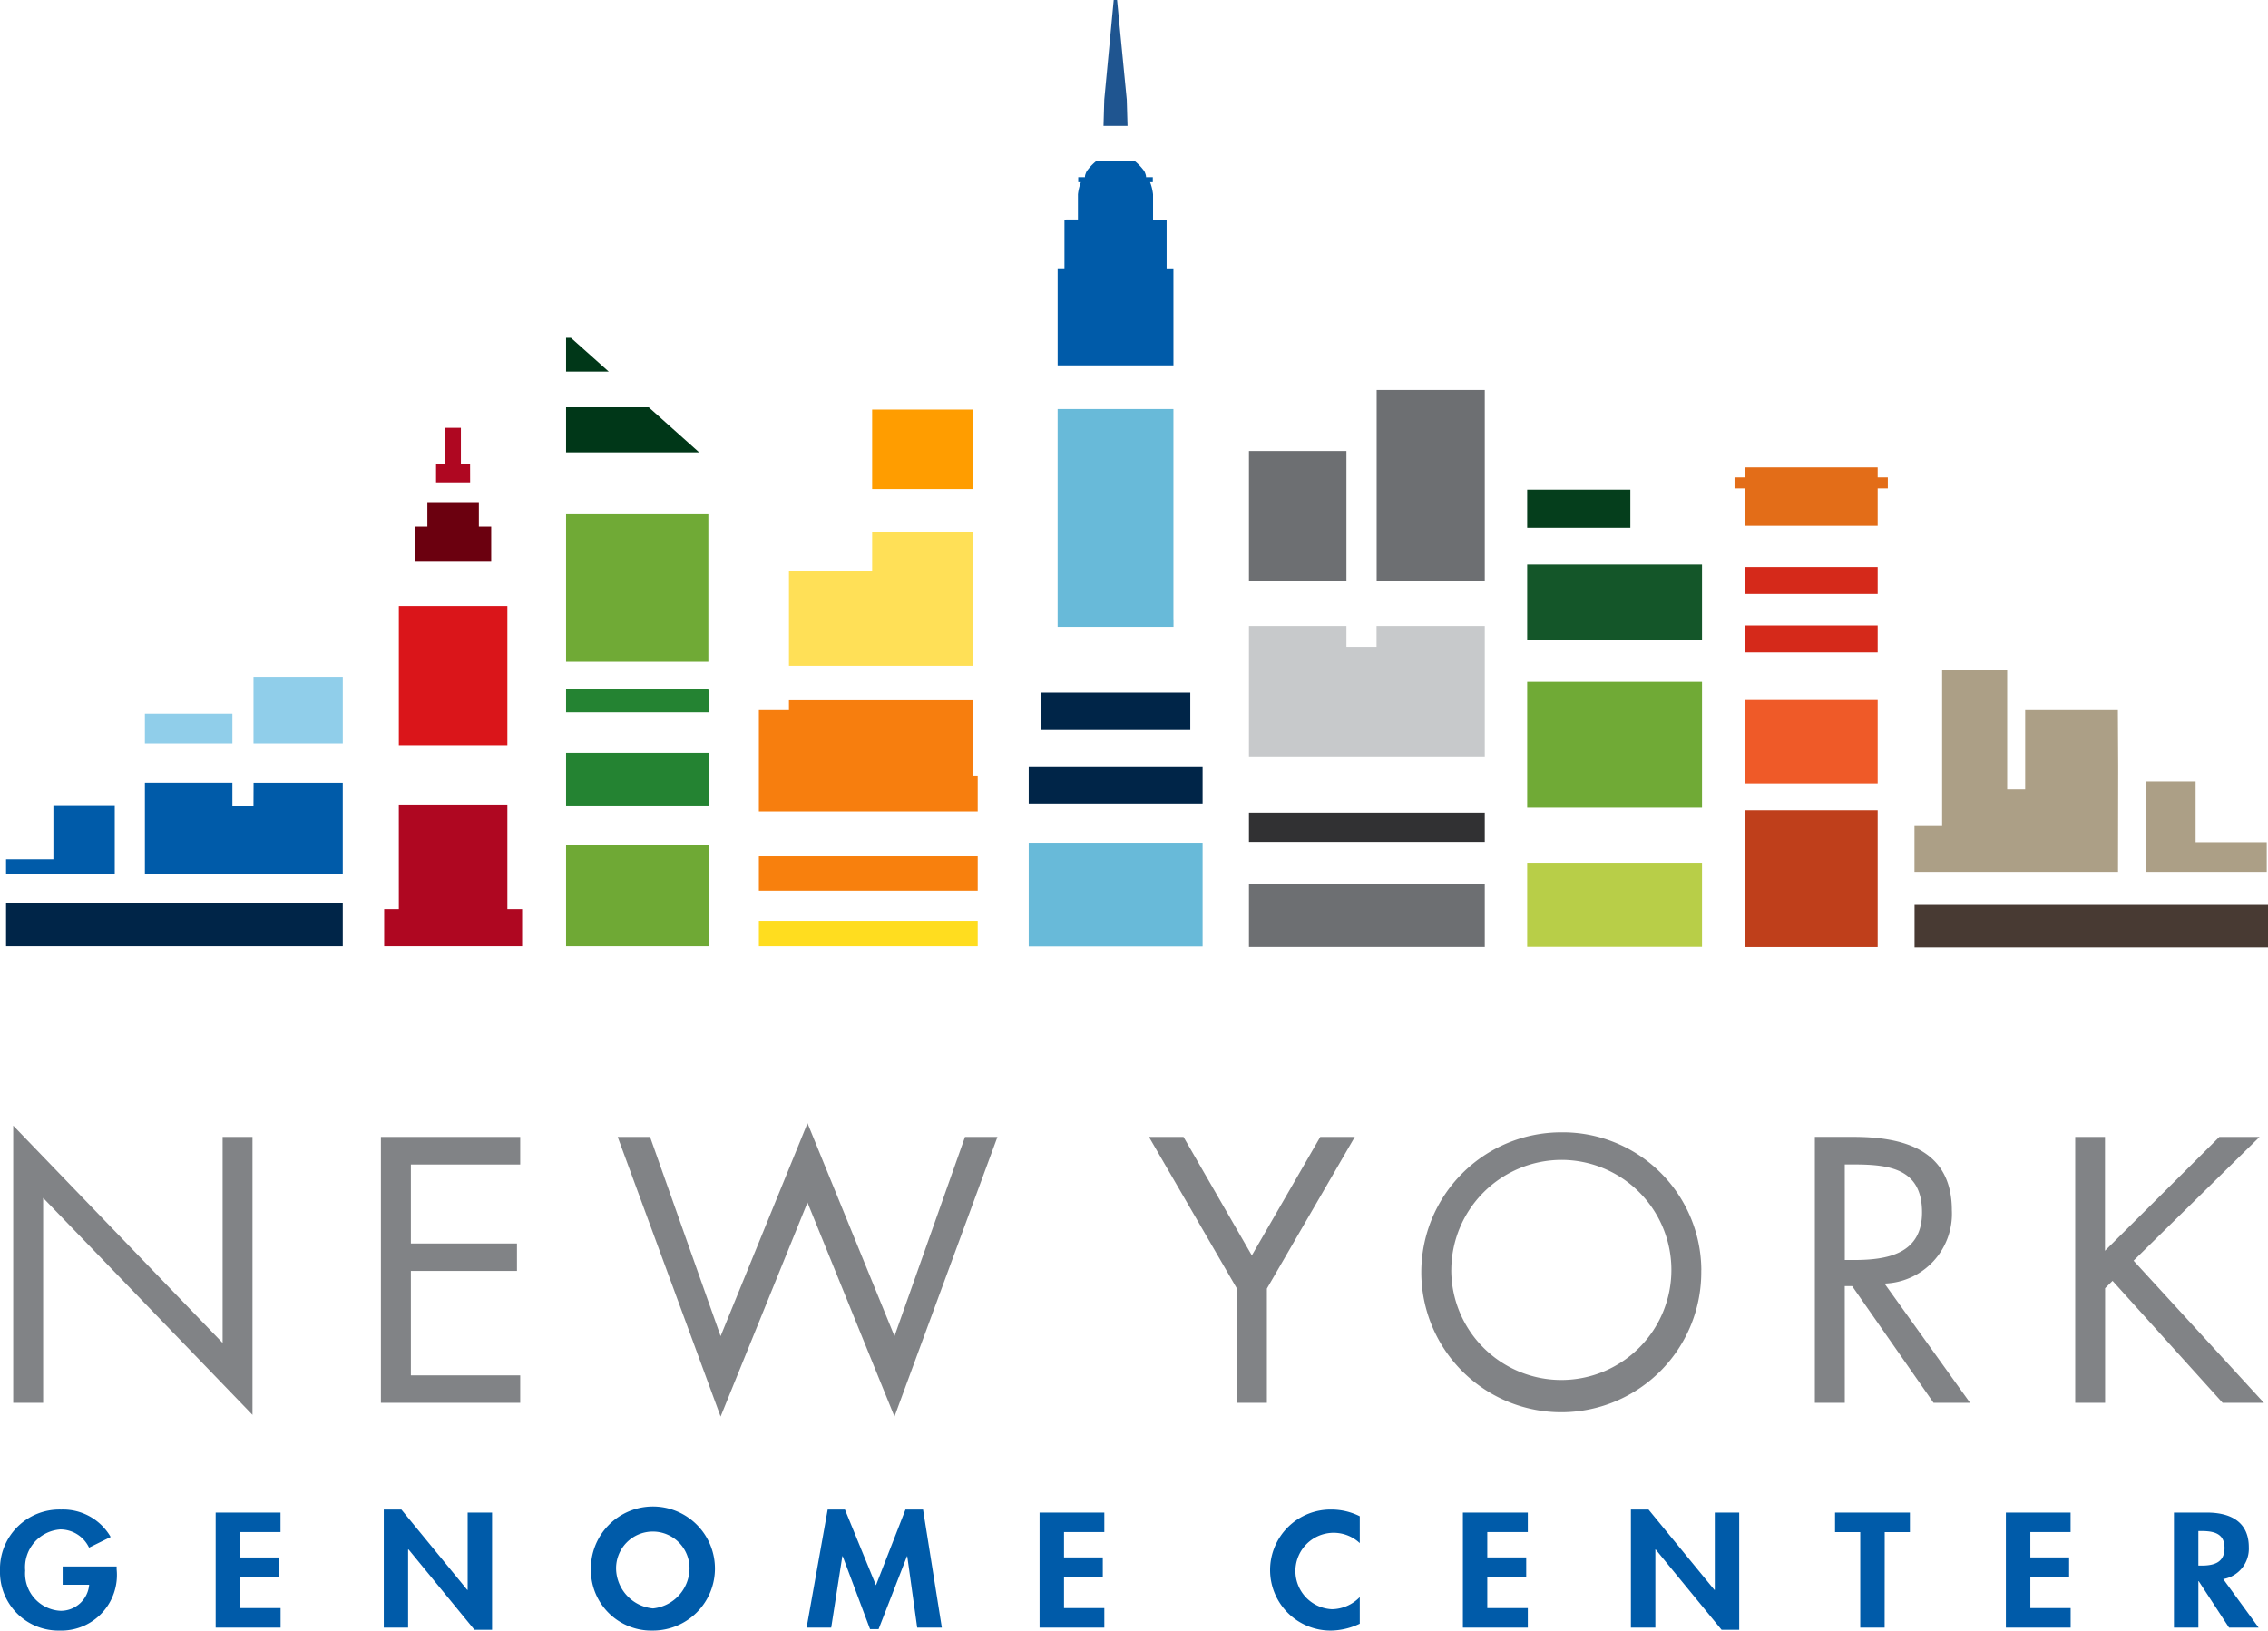 <svg xmlns="http://www.w3.org/2000/svg" width="117" height="84.124"><path fill="#818386" d="M.682 72.374h1.544V61.802l10.8 11.193v-14.34h-1.541v10.629L.682 58.072ZM19.65 58.655h7.186v1.423h-5.64v4.075h5.473v1.418h-5.473v5.387h5.64v1.416H19.65Zm17.524 10.279 4.483-10.986 4.487 10.986 3.638-10.278h1.674l-5.312 14.428-4.488-11.044-4.482 11.044-5.309-14.429h1.67Zm22.098-10.279h1.782l3.525 6.115 3.53-6.115h1.782l-4.536 7.827v5.892h-1.544v-5.892Zm28.491 6.878a7.221 7.221 0 1 1-7.215-7.115 7.147 7.147 0 0 1 7.219 7.115m-12.9-.019a5.678 5.678 0 1 0 5.681-5.674 5.7 5.7 0 0 0-5.679 5.675m20.299 6.859h-1.544v-13.72h2c2.626 0 5.067.695 5.067 3.785a3.6 3.6 0 0 1-3.473 3.783l4.413 6.152h-1.884l-4.2-6.022h-.381Zm0-7.368h.475c1.746 0 3.51-.327 3.51-2.457 0-2.256-1.672-2.473-3.526-2.473h-.46Zm19.323-6.351h2.075l-6.5 6.386 6.724 7.334h-2.13l-5.679-6.294-.384.382v5.912h-1.542v-13.72h1.536v5.875Z"/><path fill="#005ba9" d="M6.017 80.817v.145a2.868 2.868 0 0 1-2.94 3.162A3.017 3.017 0 0 1 0 81.03a3.065 3.065 0 0 1 3.154-3.149 2.835 2.835 0 0 1 2.555 1.415l-1.115.55a1.642 1.642 0 0 0-1.476-.94A1.955 1.955 0 0 0 1.3 81.03a1.924 1.924 0 0 0 1.826 2.074A1.468 1.468 0 0 0 4.6 81.759H3.232v-.943Zm6.376-1.774v1.308h2v1.006h-2v1.606h2.082v1.008h-3.349v-5.934h3.345v1.006Zm7.405-1.162h.908l3.4 4.145h.019v-3.989h1.259v6.047h-.907l-3.4-4.145h-.024v4.032h-1.255Zm10.685 3.116a3.2 3.2 0 1 1 3.2 3.127 3.119 3.119 0 0 1-3.2-3.127m1.3-.048a2.1 2.1 0 0 0 1.9 2.032 2.1 2.1 0 0 0 1.887-2.027 1.894 1.894 0 1 0-3.787 0m15.02-.665h-.015l-1.464 3.76h-.441l-1.411-3.76h-.019l-.574 3.683H41.61l1.088-6.091h.89l1.6 3.906 1.523-3.906h.907l.97 6.091h-1.272Zm8.087-1.246v1.308h2v1.006h-2v1.606h2.079v1.008h-3.34v-5.934h3.34v1.006Zm15.257.569a1.972 1.972 0 1 0-1.43 3.41 2.035 2.035 0 0 0 1.43-.627v1.375a3.561 3.561 0 0 1-1.461.354 3.122 3.122 0 1 1 .022-6.243 3.256 3.256 0 0 1 1.439.346Zm6.578-.569v1.308h2.008v1.006h-2.008v1.606h2.091v1.008h-3.349v-5.934h3.349v1.006Zm7.409-1.162h.909l3.4 4.145h.018v-3.989h1.26v6.047h-.909l-3.4-4.145h-.016v4.032h-1.262Zm13.089 6.09h-1.258v-4.927h-1.3v-1.007h3.862v1.007h-1.3Zm7.517-4.928v1.308h2v1.006h-2v1.606h2.079v1.008h-3.341v-5.934h3.338v1.006Zm11.776 4.929h-1.526l-1.566-2.4h-.016v2.4h-1.26v-5.935h1.7c1.278 0 2.162.521 2.162 1.787a1.587 1.587 0 0 1-1.32 1.642Zm-3.109-3.2h.167c.687 0 1.183-.186 1.183-.91s-.51-.873-1.18-.873h-.17Z"/><path fill="#ac9f86" d="m109.271 39.572-.015-2.937h-4.783v4.09h-.928v-6.141h-3.356v8.035h-1.426v2.361h10.5Zm3.994 3.881v-3.137h-2.557v4.664h6.227v-1.527Z"/><path fill="#483a33" d="M98.767 46.684H117v2.192H98.767z"/><path fill="#68bad9" d="M53.069 43.479h8.97v5.347h-8.97z"/><path fill="#002548" d="M53.069 39.535h8.97v1.922h-8.97zm.634-3.803h7.701v1.928h-7.701z"/><path fill="#005ba9" d="M60.534 13.842h-.351v-2.49h-.092v-.026h-.608v-1.3a2.518 2.518 0 0 0-.152-.624h.14v-.261h-.352s.024-.082-.087-.309a2.708 2.708 0 0 0-.509-.534h-1.954a2.653 2.653 0 0 0-.506.534c-.116.227-.09.309-.09.309h-.35V9.4h.138a2.494 2.494 0 0 0-.153.624v1.3h-.606v.026h-.089v2.49h-.352v5.01h5.974Z"/><path fill="#1f5590" d="m58.127 5.14-.5-5.14h-.173l-.488 5.14-.039 1.355h1.239Z"/><path fill="#68bad9" d="M60.534 31.951V21.103H54.56v11.238h5.978v-.39Z"/><path fill="#90ceea" d="M13.078 34.917h4.605v3.436h-4.605zm-5.603 1.901h4.514v1.535H7.475z"/><path fill="#005ba9" d="M5.92 41.74v-.2H2.755v2.792H.313v.77H5.92Zm7.157-.157h-1.088v-1.2H7.475V45.1h10.207v-4.716h-4.6Z"/><path fill="#002548" d="M.313 46.597h17.369v2.219H.313z"/><path fill="#d5291a" d="M90.004 29.255h6.86v1.391h-6.86zm0 3.015h6.86v1.391h-6.86z"/><path fill="#bf3f1b" d="M90.004 41.804h6.86v7.053h-6.86z"/><path fill="#ef5a28" d="M90.004 36.114h6.86v4.304h-6.86z"/><path fill="#e36d18" d="M96.864 25.195h.524v-.567h-.524v-.516h-6.86v.516h-.524v.567h.524v1.932h6.86Z"/><path fill="#af0721" d="M24.25 23.935h-.474v-1.863h-.8v1.864h-.481v.95h1.757Z"/><path fill="#6b000f" d="M22.047 27.169h-.64v1.769h3.933v-1.769h-.637v-1.264h-2.656Z"/><path fill="#da151a" d="M20.575 31.267h5.599v7.177h-5.599z"/><path fill="#af0721" d="M20.575 46.899h-.757v1.915h7.117v-1.915h-.761V41.51h-5.6Z"/><path fill="#f8800d" d="M39.148 44.18h11.29v1.77h-11.29z"/><path fill="#f77e0e" d="M40.7 36.634h-1.552v5.231h11.29V40.01h-.239v-3.882h-9.5Z"/><path fill="#ffe057" d="M44.991 29.436H40.7v4.911h9.5v-6.891h-5.209Z"/><path fill="#ff9d00" d="M44.991 21.13h5.206v4.099h-5.206z"/><path fill="#ffdd1f" d="M39.148 47.504h11.29v1.313h-11.29z"/><path fill="#248332" d="M29.202 36.747h7.352v-1.144h-.012v-.076h-7.34Z"/><path fill="#003718" d="M29.202 23.338h6.865l-2.6-2.326h-4.265Zm.252-5.906h-.252v1.739h2.2Z"/><path fill="#248332" d="M29.202 38.841h7.352v2.715h-7.352z"/><path fill="#6fa935" d="M29.202 43.589h7.352v5.227h-7.352z"/><path fill="#70aa36" d="M29.202 34.142h7.34v-7.61h-7.34Z"/><path fill="#053e1c" d="M78.783 25.26h5.323v1.969h-5.323z"/><path fill="#145629" d="M78.783 29.127h9.019v3.872h-9.019z"/><path fill="#70aa36" d="M78.783 35.176h9.019v6.496h-9.019z"/><path fill="#b8ce48" d="M78.783 44.509h9.019v4.337h-9.019z"/><path fill="#313133" d="M64.43 41.927h12.166v1.511H64.43z"/><path fill="#c7c9cb" d="M76.596 32.297h-5.583v1.074h-1.554v-1.074H64.43v6.725h12.166Z"/><path fill="#6d6f72" d="M64.43 45.595h12.166v3.258H64.43zm6.588-25.475h5.578v9.856h-5.578zm-6.588 3.146h5.029v6.711H64.43z"/></svg>
